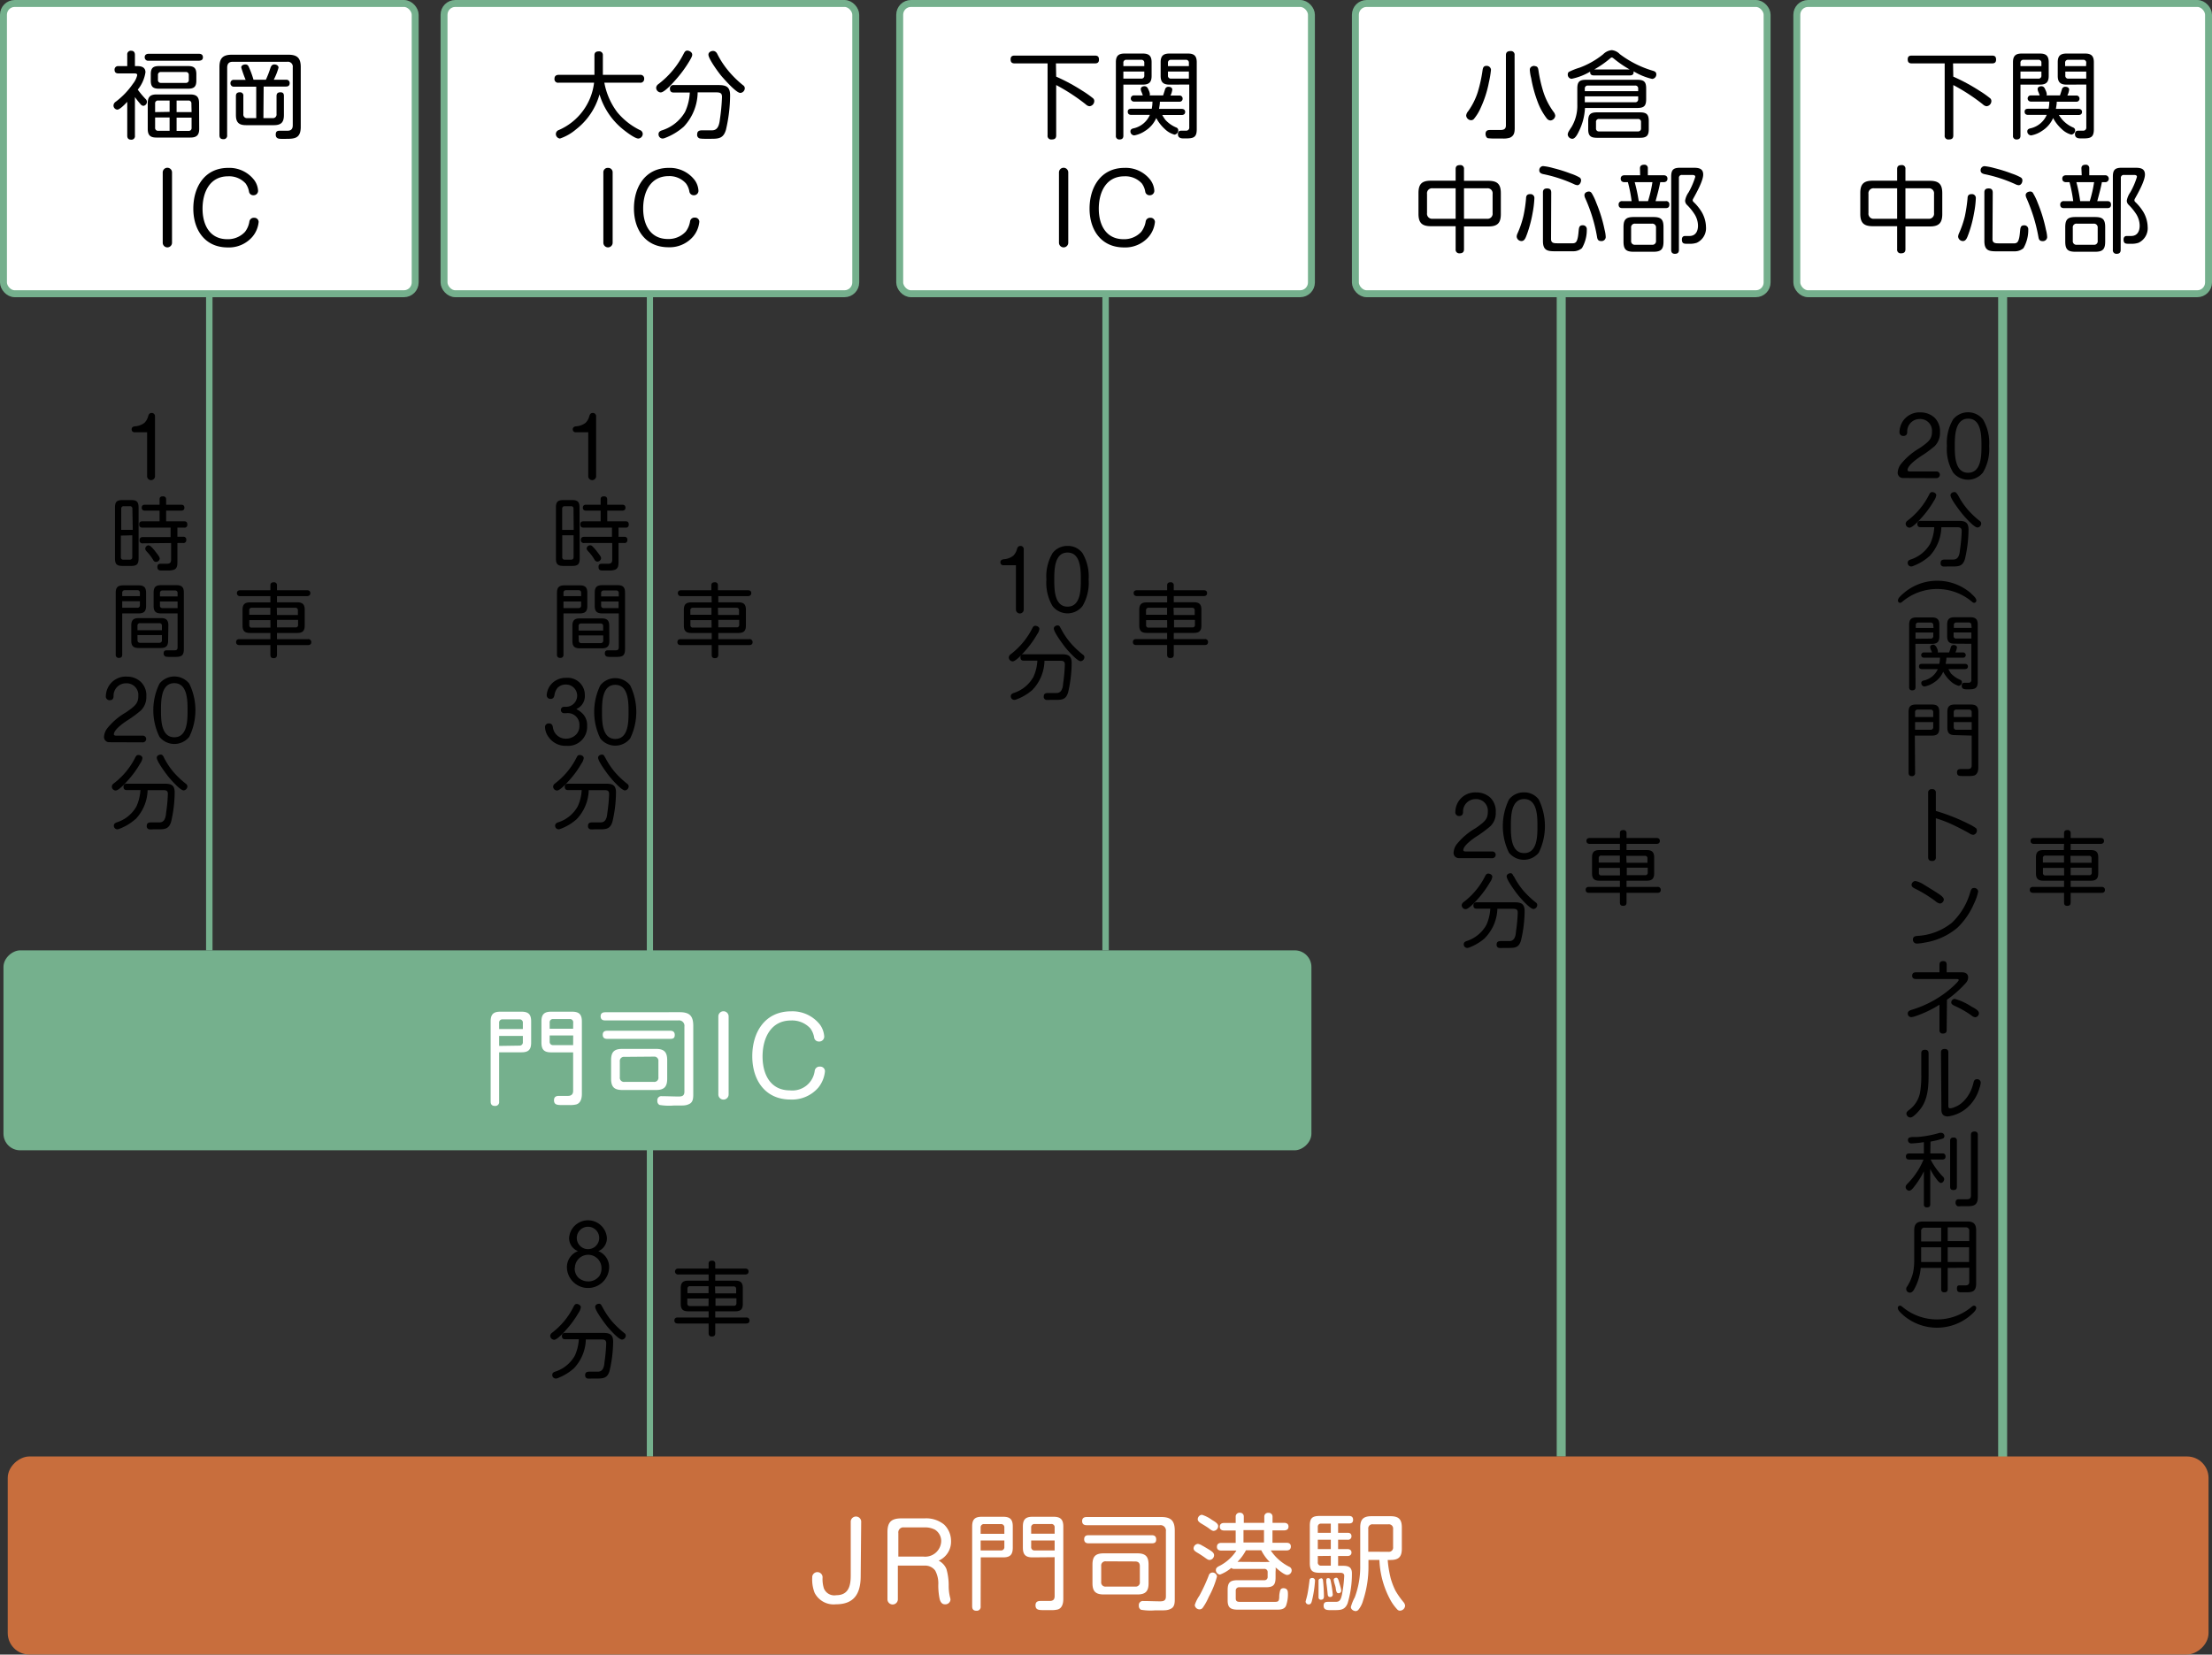 <svg xmlns="http://www.w3.org/2000/svg" viewBox="0 0 357.23 267.28"><rect x="0" y="0" width="357.23" height="267.28" fill="#333333" stroke="none"/><defs><style>.cls-1,.cls-2,.cls-3{fill:none;}.cls-1,.cls-2,.cls-3,.cls-4{stroke:#75b08d;stroke-miterlimit:10;}.cls-1{stroke-width:1.04px;}.cls-3{stroke-width:1.45px;}.cls-4,.cls-6{fill:#fff;}.cls-4{stroke-width:1.12px;}.cls-5{fill:#75b08d;}.cls-7{fill:#c86e3d;}</style></defs><title>sp-access-route-car</title><g id="レイヤー_2" data-name="レイヤー 2"><g id="久川さん確認事項"><line class="cls-1" x1="33.8" y1="46.89" x2="33.8" y2="153.53"/><line class="cls-2" x1="104.96" y1="45.19" x2="104.96" y2="235.29"/><line class="cls-1" x1="178.55" y1="46.89" x2="178.55" y2="153.53"/><line class="cls-3" x1="252.13" y1="45.19" x2="252.13" y2="235.29"/><line class="cls-3" x1="323.42" y1="45.19" x2="323.42" y2="251.28"/><rect class="cls-4" x="290.18" y="0.56" width="66.49" height="46.89" rx="1.82"/><rect class="cls-4" x="218.89" y="0.56" width="66.49" height="46.89" rx="1.82"/><rect class="cls-4" x="145.3" y="0.56" width="66.49" height="46.89" rx="1.82"/><rect class="cls-4" x="71.71" y="0.56" width="66.49" height="46.89" rx="1.82"/><rect class="cls-4" x="0.56" y="0.56" width="66.49" height="46.89" rx="1.82"/><path d="M43.67,96.3H38.79a.47.47,0,0,1-.53-.49c0-.32.23-.46.53-.46h4.88v-.81c0-.36.23-.48.56-.48a.45.45,0,0,1,.5.48v.81h4.85c.31,0,.54.13.54.46s-.23.49-.54.49H44.73v1H48c.87,0,1.21.34,1.21,1.2v2.56c0,.85-.34,1.19-1.21,1.19H44.73v1h5a.47.47,0,0,1,.54.5c0,.33-.24.46-.54.46h-5v1.56c0,.39-.18.55-.56.55s-.5-.21-.5-.55v-1.56h-5c-.32,0-.54-.14-.54-.48s.21-.48.54-.48h5v-1h-3.3c-.86,0-1.2-.34-1.2-1.19V98.51c0-.86.34-1.2,1.2-1.2h3.3Zm-3,1.88a.38.38,0,0,0-.42.42v.71h3.41V98.18Zm3,2H40.26v.8a.37.37,0,0,0,.42.41h3Zm1.06-.83h3.38V98.6a.38.38,0,0,0-.41-.42h-3Zm3,2a.37.37,0,0,0,.41-.41v-.8H44.73v1.21Z"/><path d="M21.7,69.83a.45.45,0,0,1-.44-.47c0-.33.22-.44.5-.49a2.82,2.82,0,0,0,1.56-.56,2.29,2.29,0,0,0,.61-1.08c.09-.3.22-.52.56-.52a.52.52,0,0,1,.54.47V77a.64.64,0,0,1-1.27,0V69.83Z"/><path d="M22.38,90.2c0,.94-.29,1.22-1.21,1.22H19.79c-.93,0-1.22-.28-1.22-1.22V82c0-.93.29-1.22,1.22-1.22h1.38c.92,0,1.21.29,1.21,1.22Zm-1-8a.38.38,0,0,0-.42-.43H20a.38.38,0,0,0-.42.43v3.39h1.86Zm-1.86,4.32V90a.37.37,0,0,0,.42.41h1c.3,0,.42-.15.42-.41V86.47Zm3.54,1.25a.45.45,0,0,1-.52-.52c0-.34.2-.49.52-.49h4.49V85.23H23c-.36,0-.52-.18-.52-.53s.2-.49.52-.49h2.77V82.49H23.41c-.34,0-.52-.16-.52-.48s.19-.48.52-.48h2.36v-.86c0-.38.2-.49.55-.49s.51.18.51.49v.86h2.43c.31,0,.52.14.52.48s-.21.48-.52.48H26.83v1.72h2.88c.37,0,.54.13.54.53a.44.44,0,0,1-.51.49H28.65v1.48h.93a.44.44,0,0,1,.5.51.45.45,0,0,1-.5.5h-.93v3c0,.52,0,1.13-.61,1.33a2.94,2.94,0,0,1-.89.11h-.92c-.46,0-.81,0-.81-.59,0-.38.21-.5.55-.5l1,0c.46,0,.66-.19.66-.64V87.72Zm1,.37a.47.47,0,0,1,.33.16,5.59,5.59,0,0,1,.69.78c.17.22.39.49.55.74a1,1,0,0,1,.17.4.62.62,0,0,1-.61.55.49.49,0,0,1-.44-.3,8.24,8.24,0,0,0-.85-1.16c-.31-.32-.44-.48-.44-.66A.57.57,0,0,1,24.1,88.09Z"/><path d="M19.74,105.76c0,.36-.18.52-.54.52a.47.47,0,0,1-.51-.53v-10c0-.85.34-1.19,1.21-1.19h2.49c.86,0,1.2.34,1.2,1.19V97.9c0,.85-.34,1.19-1.2,1.19H19.74Zm2.85-10a.38.38,0,0,0-.42-.42h-2a.39.39,0,0,0-.43.42v.54h2.85Zm-2.85,2.42h2.43a.38.38,0,0,0,.42-.41v-.65H19.74Zm7.41,5.31c0,.86-.34,1.19-1.19,1.19H22.41c-.87,0-1.21-.33-1.21-1.19v-2.45c0-.86.34-1.19,1.21-1.19H26c.85,0,1.19.33,1.19,1.19Zm-1-1.68v-.73a.38.38,0,0,0-.42-.41H22.63a.38.38,0,0,0-.43.41v.73Zm-3.94,1.6a.39.39,0,0,0,.43.43h3.09a.39.39,0,0,0,.42-.43v-.82H22.2ZM26,99.09c-.86,0-1.19-.34-1.19-1.19V95.72c0-.85.33-1.19,1.19-1.19h2.5c.86,0,1.19.34,1.19,1.19v9.14c0,1.17-.5,1.26-1.53,1.26h-.53a4.86,4.86,0,0,1-.87-.05.51.51,0,0,1-.33-.53c0-.35.17-.49.51-.49l1.23,0c.34,0,.51-.1.51-.47V99.09Zm2.68-2.74v-.54a.38.38,0,0,0-.42-.42h-2a.39.39,0,0,0-.43.42v.54Zm-2.85.82v.65a.38.38,0,0,0,.43.41h2.42V97.17Z"/><path d="M23,122.46a1.89,1.89,0,0,1-.36.87,15.31,15.31,0,0,1-1.86,2.59c-.37.42-1.56,1.78-2.1,1.78a.64.64,0,0,1-.62-.65.67.67,0,0,1,.29-.48,12,12,0,0,0,3.52-4.25c.1-.19.22-.36.47-.36S23,122.11,23,122.46Zm-1.14,9.87a8.24,8.24,0,0,1-2.62,1.57.78.78,0,0,1-.3.07.57.57,0,0,1-.55-.6c0-.28.19-.41.42-.51a5.57,5.57,0,0,0,3.22-2.58,7.48,7.48,0,0,0,.65-2.65h-2.2c-.37,0-.53-.16-.53-.54a.46.46,0,0,1,.53-.49h6.11c1.08,0,1.62.23,1.62,1.42a21.22,21.22,0,0,1-.57,4.71c-.34,1.16-1,1.24-2,1.24h-.9a3.85,3.85,0,0,1-.66,0,.5.5,0,0,1-.38-.56c0-.47.31-.56.7-.56s.9,0,1.35,0c.71,0,1-.57,1.07-1.51a26.31,26.31,0,0,0,.29-3.08c0-.57-.32-.62-.81-.62H23.84A7.07,7.07,0,0,1,21.89,132.33Zm4.59-10a12.45,12.45,0,0,0,1.58,2.4,14.72,14.72,0,0,0,2,1.89.5.5,0,0,1,.23.41.66.66,0,0,1-.61.65c-.56,0-2.13-1.8-2.51-2.28s-1.82-2.4-1.82-3c0-.33.35-.5.64-.5S26.37,122.15,26.48,122.37Z"/><path d="M114.91,96.3H110a.47.47,0,0,1-.53-.49c0-.32.23-.46.53-.46h4.88v-.81c0-.36.23-.48.56-.48a.45.45,0,0,1,.5.48v.81h4.85c.31,0,.54.13.54.46s-.23.49-.54.49H116v1h3.25c.87,0,1.21.34,1.21,1.2v2.56c0,.85-.34,1.19-1.21,1.19H116v1h5a.47.47,0,0,1,.54.5c0,.33-.24.46-.54.46h-5v1.56c0,.39-.18.55-.56.55s-.5-.21-.5-.55v-1.56h-5c-.32,0-.54-.14-.54-.48s.21-.48.54-.48h5v-1h-3.3c-.86,0-1.2-.34-1.2-1.19V98.51c0-.86.34-1.2,1.2-1.2h3.3Zm-3,1.88a.38.38,0,0,0-.42.42v.71h3.41V98.18Zm3,2H111.5v.79a.37.37,0,0,0,.42.41h3Zm1.06-.84h3.38V98.6a.38.38,0,0,0-.41-.42h-3Zm3,2a.37.37,0,0,0,.41-.41v-.79H116v1.2Z"/><path d="M92.94,69.83a.45.45,0,0,1-.44-.47c0-.32.22-.44.5-.49a2.82,2.82,0,0,0,1.56-.56,2.29,2.29,0,0,0,.61-1.08c.09-.3.22-.52.56-.52a.52.52,0,0,1,.54.47V77A.64.64,0,0,1,95,77V69.83Z"/><path d="M93.62,90.2c0,.94-.29,1.22-1.21,1.22H91c-.93,0-1.22-.28-1.22-1.22V82c0-.93.29-1.22,1.22-1.22h1.38c.92,0,1.21.29,1.21,1.22Zm-1-8a.38.38,0,0,0-.42-.43h-1a.38.38,0,0,0-.41.43v3.4h1.86ZM90.8,86.47V90a.37.37,0,0,0,.41.41h1c.3,0,.42-.15.42-.41V86.47Zm3.54,1.25a.46.46,0,0,1-.53-.52c0-.34.21-.48.53-.48h4.49V85.23H94.24c-.36,0-.52-.18-.52-.53s.2-.49.52-.49H97V82.49H94.65c-.34,0-.52-.16-.52-.48s.19-.48.52-.48H97v-.86c0-.38.2-.49.55-.49s.51.18.51.49v.86h2.43c.31,0,.52.14.52.48s-.21.48-.52.48H98.07v1.72H101c.37,0,.54.13.54.53a.44.44,0,0,1-.51.49H99.89v1.49h.93a.44.44,0,0,1,.5.5.45.45,0,0,1-.5.5h-.93v3c0,.52,0,1.13-.62,1.33a2.83,2.83,0,0,1-.88.11h-.92c-.46,0-.81,0-.81-.59,0-.38.21-.5.55-.5l1,0c.46,0,.66-.19.66-.64V87.72Zm1,.37a.47.47,0,0,1,.33.16,6.32,6.32,0,0,1,.69.78c.17.22.39.49.55.74a1,1,0,0,1,.17.4.62.62,0,0,1-.61.55.52.52,0,0,1-.45-.3,7.46,7.46,0,0,0-.84-1.16c-.31-.32-.44-.48-.44-.66A.57.57,0,0,1,95.34,88.09Z"/><path d="M91,105.76c0,.36-.18.52-.54.52a.47.47,0,0,1-.51-.53v-10c0-.85.34-1.19,1.21-1.19h2.49c.86,0,1.2.34,1.2,1.19V97.9c0,.85-.34,1.19-1.2,1.19H91Zm2.85-10a.38.38,0,0,0-.42-.42h-2a.39.39,0,0,0-.43.42v.54h2.85ZM91,98.23h2.43a.38.38,0,0,0,.42-.41v-.65H91Zm7.41,5.31c0,.86-.34,1.19-1.2,1.19H93.65c-.88,0-1.21-.33-1.21-1.19v-2.45c0-.86.33-1.19,1.21-1.19h3.54c.86,0,1.2.33,1.2,1.19Zm-1-1.68v-.73a.38.38,0,0,0-.42-.41H93.87a.38.38,0,0,0-.43.41v.73Zm-3.94,1.6a.39.39,0,0,0,.43.43H97a.39.39,0,0,0,.42-.43v-.82H93.44Zm3.78-4.37c-.86,0-1.2-.34-1.2-1.19V95.72c0-.85.34-1.19,1.2-1.19h2.5c.86,0,1.19.34,1.19,1.19v9.14c0,1.17-.5,1.26-1.53,1.26h-.53a4.86,4.86,0,0,1-.87-.05.51.51,0,0,1-.33-.53c0-.35.17-.49.51-.49l1.23,0c.34,0,.51-.1.51-.47V99.09Zm2.68-2.74v-.54a.38.38,0,0,0-.42-.42h-2a.39.39,0,0,0-.43.42v.54Zm-2.85.82v.65a.38.38,0,0,0,.43.41H99.9V97.17Z"/><path d="M94.27,122.46a1.89,1.89,0,0,1-.36.87,15.31,15.31,0,0,1-1.86,2.59c-.37.42-1.56,1.78-2.1,1.78a.64.64,0,0,1-.62-.65.67.67,0,0,1,.29-.48,12,12,0,0,0,3.52-4.25c.1-.19.22-.36.47-.36S94.27,122.11,94.27,122.46Zm-1.14,9.87a8.24,8.24,0,0,1-2.62,1.57.78.78,0,0,1-.3.07.58.58,0,0,1-.56-.6c0-.28.2-.41.43-.51a5.52,5.52,0,0,0,3.21-2.58,7,7,0,0,0,.65-2.65H91.75c-.37,0-.54-.16-.54-.54s.23-.49.54-.49h6.11c1.08,0,1.62.23,1.62,1.42a21.22,21.22,0,0,1-.57,4.71c-.34,1.16-1,1.24-2,1.24H96a3.85,3.85,0,0,1-.66,0,.5.5,0,0,1-.38-.56c0-.47.31-.56.7-.56s.9,0,1.35,0c.71,0,1-.57,1.07-1.51a26.31,26.31,0,0,0,.29-3.08c0-.57-.32-.62-.81-.62H95.08A7.07,7.07,0,0,1,93.13,132.33Zm4.59-10a12.45,12.45,0,0,0,1.58,2.4,14.72,14.72,0,0,0,2,1.89.51.51,0,0,1,.23.41.66.66,0,0,1-.61.65c-.56,0-2.13-1.8-2.51-2.28s-1.82-2.4-1.82-3c0-.33.35-.5.64-.5S97.61,122.15,97.72,122.37Z"/><path d="M188.49,96.29h-4.87c-.3,0-.54-.14-.54-.48s.24-.46.54-.46h4.87v-.81c0-.36.24-.48.56-.48a.46.46,0,0,1,.51.48v.81h4.85c.31,0,.53.13.53.46s-.22.48-.53.48h-4.85v1h3.25c.87,0,1.21.34,1.21,1.19v2.57c0,.85-.34,1.19-1.21,1.19h-3.25v1h5a.46.46,0,0,1,.53.5c0,.33-.23.46-.53.46h-5v1.56c0,.39-.18.54-.56.54s-.51-.2-.51-.54v-1.56h-5c-.31,0-.53-.14-.53-.48s.21-.48.53-.48h5v-1h-3.3c-.86,0-1.2-.34-1.2-1.19V98.5c0-.85.34-1.19,1.2-1.19h3.3Zm-3,1.89a.38.38,0,0,0-.41.42v.71h3.4V98.18Zm3,2h-3.4v.8a.37.37,0,0,0,.41.41h3Zm1.07-.83h3.38V98.6a.38.38,0,0,0-.42-.42h-3Zm3,2a.37.37,0,0,0,.42-.41v-.8h-3.38v1.21Z"/><path d="M167.86,101.6a1.88,1.88,0,0,1-.37.87,15.55,15.55,0,0,1-1.86,2.59c-.36.41-1.56,1.78-2.09,1.78a.64.64,0,0,1-.62-.65.67.67,0,0,1,.28-.48,12.22,12.22,0,0,0,3.53-4.25c.1-.2.22-.37.46-.37S167.86,101.25,167.86,101.6Zm-1.15,9.87A8.27,8.27,0,0,1,164.1,113a.84.84,0,0,1-.3.06.57.57,0,0,1-.56-.59c0-.29.2-.42.43-.51a5.61,5.61,0,0,0,3.21-2.59,7.17,7.17,0,0,0,.65-2.65h-2.2c-.36,0-.53-.16-.53-.53a.47.47,0,0,1,.53-.5h6.11c1.08,0,1.63.24,1.63,1.42a21.31,21.31,0,0,1-.57,4.72c-.34,1.16-.95,1.23-2,1.23h-.89a3.91,3.91,0,0,1-.67,0,.5.5,0,0,1-.38-.55c0-.47.32-.56.71-.56l1.35,0c.7,0,1-.57,1.07-1.5a29.07,29.07,0,0,0,.28-3.09c0-.57-.31-.62-.8-.62h-2.49A7,7,0,0,1,166.71,111.47Zm4.59-10a12,12,0,0,0,1.59,2.39,14.75,14.75,0,0,0,2,1.9.47.47,0,0,1,.24.4.67.67,0,0,1-.61.65c-.56,0-2.14-1.79-2.51-2.27s-1.82-2.41-1.82-3c0-.34.35-.51.63-.51S171.2,101.29,171.3,101.51Z"/><path d="M261.61,136.32h-4.87c-.3,0-.54-.14-.54-.48s.24-.47.54-.47h4.87v-.8c0-.37.23-.48.56-.48a.46.46,0,0,1,.51.48v.8h4.85c.31,0,.53.14.53.47s-.22.48-.53.48h-4.85v1h3.25c.87,0,1.21.34,1.21,1.19v2.57c0,.85-.34,1.19-1.21,1.19h-3.25v1h5a.47.47,0,0,1,.53.5c0,.33-.23.46-.53.46h-5v1.56c0,.39-.19.54-.56.54s-.51-.2-.51-.54v-1.56h-5c-.31,0-.53-.15-.53-.48s.2-.48.53-.48h5v-1h-3.3c-.86,0-1.2-.34-1.2-1.19v-2.57c0-.85.34-1.19,1.2-1.19h3.3Zm-3,1.89a.38.38,0,0,0-.42.41v.72h3.41v-1.13Zm3,2H258.2v.8a.38.38,0,0,0,.42.41h3Zm1.07-.83h3.38v-.72a.38.38,0,0,0-.42-.41h-3Zm3,2a.38.38,0,0,0,.42-.41v-.8h-3.38v1.21Z"/><path d="M241,141.63a1.81,1.81,0,0,1-.36.87,16.15,16.15,0,0,1-1.86,2.59c-.36.41-1.56,1.78-2.09,1.78a.65.65,0,0,1-.63-.65.68.68,0,0,1,.29-.48,12,12,0,0,0,3.52-4.26c.11-.19.22-.36.47-.36S241,141.28,241,141.63Zm-1.14,9.87a8.38,8.38,0,0,1-2.61,1.57.84.84,0,0,1-.3.06.57.57,0,0,1-.56-.59c0-.29.19-.42.43-.51a5.61,5.61,0,0,0,3.21-2.59,7.37,7.37,0,0,0,.65-2.65h-2.2c-.36,0-.53-.16-.53-.53a.47.47,0,0,1,.53-.5h6.11c1.08,0,1.63.24,1.63,1.42a20.74,20.74,0,0,1-.58,4.72c-.33,1.16-.94,1.23-2,1.23h-.9a3.85,3.85,0,0,1-.66,0,.5.5,0,0,1-.38-.55c0-.47.31-.56.7-.56l1.36,0c.7,0,1-.57,1.06-1.51a26.31,26.31,0,0,0,.29-3.08c0-.57-.31-.62-.81-.62h-2.48A7,7,0,0,1,239.83,151.5Zm4.59-10a12.38,12.38,0,0,0,1.58,2.39,15.45,15.45,0,0,0,2,1.9.48.48,0,0,1,.23.4.66.66,0,0,1-.61.65c-.56,0-2.13-1.79-2.51-2.27s-1.82-2.41-1.82-3c0-.34.36-.51.64-.51S244.31,141.32,244.42,141.54Z"/><path d="M114.44,205.88h-4.88a.48.48,0,1,1,0-.95h4.88v-.8c0-.37.23-.48.56-.48a.46.46,0,0,1,.51.48v.8h4.85c.31,0,.53.13.53.47s-.22.48-.53.48h-4.85v1h3.25c.87,0,1.2.34,1.2,1.19v2.56c0,.86-.33,1.2-1.2,1.2h-3.25v1h5a.47.47,0,0,1,.53.51c0,.33-.23.46-.53.46h-5v1.56c0,.39-.19.54-.56.54s-.51-.2-.51-.54v-1.56h-5c-.31,0-.53-.15-.53-.48s.2-.49.53-.49h5v-1h-3.3c-.86,0-1.2-.34-1.2-1.2v-2.56c0-.85.34-1.19,1.2-1.19h3.3Zm-3,1.89a.38.38,0,0,0-.42.41v.72h3.41v-1.13Zm3,2H111v.79a.38.38,0,0,0,.42.42h3Zm1.07-.83h3.38v-.72a.38.38,0,0,0-.42-.41h-3Zm3,2a.38.38,0,0,0,.42-.42v-.79h-3.38v1.21Z"/><path d="M91.91,199.94a3.06,3.06,0,0,1,6.1,0,2.25,2.25,0,0,1-1.38,2.17,2.76,2.76,0,0,1,1.74,2.73,3.41,3.41,0,0,1-6.81,0,2.76,2.76,0,0,1,1.78-2.73A2.26,2.26,0,0,1,91.91,199.94Zm.9,4.89a2.14,2.14,0,0,0,.58,1.55A2.36,2.36,0,0,0,95,207a2.2,2.2,0,0,0,1.79-.87,2.25,2.25,0,0,0,.35-1.28,2.15,2.15,0,0,0-4.3,0Zm.34-4.85a1.81,1.81,0,0,0,3.62,0,1.81,1.81,0,0,0-3.62,0Z"/><path d="M93.8,211.19a2,2,0,0,1-.36.87,16.15,16.15,0,0,1-1.86,2.59c-.36.41-1.56,1.78-2.09,1.78a.66.66,0,0,1-.63-.65.68.68,0,0,1,.29-.48A12,12,0,0,0,92.67,211c.11-.19.22-.36.47-.36S93.8,210.84,93.8,211.19Zm-1.14,9.87a8.57,8.57,0,0,1-2.61,1.57.84.84,0,0,1-.3.06.57.57,0,0,1-.56-.59c0-.29.19-.42.43-.51A5.61,5.61,0,0,0,92.83,219a7.37,7.37,0,0,0,.65-2.65h-2.2c-.36,0-.53-.16-.53-.53a.47.47,0,0,1,.53-.5h6.11c1.08,0,1.63.24,1.63,1.42a21.32,21.32,0,0,1-.58,4.72c-.33,1.15-1,1.23-2,1.23h-.9a3.85,3.85,0,0,1-.66,0,.5.5,0,0,1-.38-.55c0-.47.31-.56.7-.56l1.36,0c.7,0,1-.57,1.06-1.51A26.31,26.31,0,0,0,97.9,217c0-.57-.31-.62-.81-.62H94.61A7,7,0,0,1,92.66,221.06Zm4.59-10a12.69,12.69,0,0,0,1.58,2.39,15.45,15.45,0,0,0,2,1.9.48.48,0,0,1,.23.4.66.66,0,0,1-.61.65c-.56,0-2.13-1.79-2.51-2.28s-1.82-2.4-1.82-3c0-.34.35-.51.64-.51S97.14,210.88,97.25,211.1Z"/><path d="M333.34,136.32h-4.88c-.3,0-.53-.14-.53-.48s.23-.47.53-.47h4.88v-.8c0-.37.23-.48.56-.48a.45.45,0,0,1,.5.48v.8h4.85c.31,0,.54.14.54.47s-.23.48-.54.48H334.4v1h3.25c.87,0,1.21.34,1.21,1.19v2.57c0,.85-.34,1.19-1.21,1.19H334.4v1h5c.33,0,.54.16.54.5s-.24.46-.54.46h-5v1.56c0,.39-.18.54-.56.54s-.5-.2-.5-.54v-1.56h-5c-.32,0-.54-.15-.54-.48s.21-.48.54-.48h5v-1H330c-.86,0-1.2-.34-1.2-1.19v-2.57c0-.85.34-1.19,1.2-1.19h3.3Zm-3,1.89a.37.37,0,0,0-.42.41v.72h3.41v-1.13Zm3,2h-3.41v.8a.37.37,0,0,0,.42.41h3Zm1.06-.83h3.38v-.72a.37.37,0,0,0-.41-.41h-3Zm3,2a.37.37,0,0,0,.41-.41v-.8H334.4v1.21Z"/><path d="M312.7,80a1.93,1.93,0,0,1-.36.87,15.72,15.72,0,0,1-1.86,2.59c-.37.42-1.56,1.78-2.1,1.78a.64.64,0,0,1-.62-.65.65.65,0,0,1,.29-.48,12,12,0,0,0,3.52-4.25c.1-.2.22-.37.47-.37S312.7,79.67,312.7,80Zm-1.14,9.87a8.24,8.24,0,0,1-2.62,1.57.78.78,0,0,1-.3.07.57.57,0,0,1-.55-.6c0-.29.19-.42.42-.51a5.59,5.59,0,0,0,3.22-2.59,7.37,7.37,0,0,0,.65-2.65h-2.2c-.37,0-.53-.15-.53-.53a.46.46,0,0,1,.53-.49h6.11c1.08,0,1.62.23,1.62,1.41a21.24,21.24,0,0,1-.57,4.72c-.34,1.16-.95,1.24-2,1.24h-.9a5.26,5.26,0,0,1-.66,0,.5.5,0,0,1-.38-.56c0-.47.31-.56.7-.56s.9,0,1.35,0c.71,0,1-.58,1.07-1.51a26.72,26.72,0,0,0,.29-3.08c0-.58-.32-.63-.81-.63h-2.48A7.07,7.07,0,0,1,311.56,89.89Zm4.59-10a12.38,12.38,0,0,0,1.58,2.39,14.2,14.2,0,0,0,2,1.9.5.5,0,0,1,.23.4.65.65,0,0,1-.61.65c-.56,0-2.13-1.79-2.51-2.27S315,80.59,315,80c0-.34.35-.51.64-.51S316,79.71,316.15,79.93Z"/><path d="M318.36,95.91c.27.26.81.69.81,1.09a.36.36,0,0,1-.34.38c-.16,0-.27-.08-.49-.28a8.72,8.72,0,0,0-11,0c-.22.2-.33.28-.49.28a.36.36,0,0,1-.34-.38c0-.36.46-.78.82-1.09a8.32,8.32,0,0,1,11.05,0Z"/><path d="M309.35,111c0,.37-.19.52-.54.52s-.49-.19-.49-.52V100.94c0-.86.32-1.2,1.2-1.2H312c.86,0,1.2.34,1.2,1.2v1.87c0,.86-.34,1.2-1.2,1.2h-2.67Zm2.87-10a.39.39,0,0,0-.42-.43h-2a.38.38,0,0,0-.41.43v.44h2.87Zm-.42,2.16a.39.39,0,0,0,.42-.43v-.55h-2.87v1Zm3.32,5.67a4.3,4.3,0,0,0,1.48,1,.42.42,0,0,1,.25.36.61.61,0,0,1-.52.6,3.08,3.08,0,0,1-1.32-.75,5.68,5.68,0,0,1-1.19-1.52,3.86,3.86,0,0,1-1.52,1.75,3.82,3.82,0,0,1-1.49.62.54.54,0,0,1-.53-.54c0-.24.14-.34.35-.41a3.22,3.22,0,0,0,2.32-1.85h-2.56c-.29,0-.48-.13-.48-.45s.2-.4.48-.4h2.8a5.36,5.36,0,0,0,.11-1h-2.58a.41.41,0,0,1-.45-.41.41.41,0,0,1,.45-.43H312c0-.12-.12-.31-.19-.48a1.3,1.3,0,0,1-.1-.39c0-.28.29-.39.51-.39s.47.26.58.54a1.46,1.46,0,0,1,.17.59.15.15,0,0,1-.06.13h1.87c.12-.37.21-.63.27-.87a.46.46,0,0,1,.48-.33c.24,0,.51.12.51.39a2.62,2.62,0,0,1-.25.81H317a.42.42,0,0,1,.46.43.41.41,0,0,1-.46.41h-2.66c0,.33-.07.67-.12,1h3.09c.28,0,.5.12.5.42s-.21.43-.5.43h-2.65A7.63,7.63,0,0,0,315.12,108.86Zm.54-4.85c-.87,0-1.2-.34-1.2-1.2v-1.87c0-.86.33-1.2,1.2-1.2h2.54c.86,0,1.2.34,1.2,1.2v9.2c0,1.09-.45,1.25-1.45,1.25h-.37c-.39,0-.77-.09-.77-.58,0-.33.15-.49.44-.49l.66,0a.42.42,0,0,0,.46-.47V104Zm2.71-3a.39.39,0,0,0-.42-.42h-2a.38.38,0,0,0-.41.42v.45h2.87Zm0,1.19H315.5v.56a.38.38,0,0,0,.41.42h2.46Z"/><path d="M309.28,124.83a.48.48,0,0,1-.53.55c-.37,0-.52-.2-.52-.55V115c0-.85.32-1.19,1.19-1.19H312c.87,0,1.19.34,1.19,1.19v2.62c0,.87-.32,1.21-1.19,1.21h-2.76Zm2.93-9v-.78a.39.39,0,0,0-.43-.42H309.7a.38.38,0,0,0-.42.42v.78Zm-.43,2.06a.4.4,0,0,0,.43-.43v-.81h-2.93v1.24Zm3.91.86c-.86,0-1.2-.34-1.2-1.21V115c0-.85.34-1.19,1.2-1.19h2.59c.87,0,1.21.34,1.21,1.19v9c0,.5-.13,1.11-.69,1.28a3.07,3.07,0,0,1-.89.08H317c-.56,0-.95,0-.95-.6,0-.39.24-.53.6-.53l1.13,0c.45,0,.64-.16.64-.61v-4.79Zm2.73-3.7a.39.39,0,0,0-.43-.42h-2.05a.38.38,0,0,0-.42.42v.78h2.9Zm0,1.6h-2.9v.81a.4.4,0,0,0,.42.43h2.48Z"/><path d="M318,133.13a6.87,6.87,0,0,1,1.12.66.48.48,0,0,1,.14.36.68.68,0,0,1-.61.71,1.45,1.45,0,0,1-.61-.24c-.24-.14-.42-.25-.64-.36-.88-.47-1.82-.95-2.77-1.36-.65-.27-1.31-.51-2-.72v6.28a.54.54,0,0,1-.61.62c-.43,0-.63-.19-.63-.62V128.1a.55.55,0,0,1,.63-.62.54.54,0,0,1,.61.62V131A31.55,31.55,0,0,1,318,133.13Z"/><path d="M309.32,142.32a3.84,3.84,0,0,1,1.37.58c.83.5,1.78,1.09,2.14,1.33.64.4,1.09.74,1.09,1.1a.7.7,0,0,1-.61.63,1.46,1.46,0,0,1-.75-.39,20.86,20.86,0,0,0-3.41-2.08c-.22-.12-.44-.28-.44-.55A.66.66,0,0,1,309.32,142.32ZM319.47,144a7.75,7.75,0,0,1-.67,1.95,11.82,11.82,0,0,1-2.69,3.92,10.79,10.79,0,0,1-5.36,2.41,6.25,6.25,0,0,1-1.12.14.62.62,0,0,1-.7-.63c0-.47.31-.56.7-.6a9.75,9.75,0,0,0,5.57-2.11,10.86,10.86,0,0,0,3-5c.12-.36.21-.63.57-.63A.63.63,0,0,1,319.47,144Z"/><path d="M314.38,166.39c0,.41-.21.57-.6.57a.5.5,0,0,1-.56-.57V162.3a18,18,0,0,1-3.94,1.87,2.71,2.71,0,0,1-.62.14.57.57,0,0,1-.56-.61c0-.35.31-.48.78-.62a17.3,17.3,0,0,0,6.63-3.82l.43-.42c.19-.21.39-.43.39-.53s-.16-.16-.29-.16h-6.63c-.36,0-.6-.14-.6-.53s.24-.55.6-.55h3.81v-1.22c0-.4.18-.59.6-.59s.56.21.56.59v1.22h2.47c.56,0,1,.22,1,.85a1.41,1.41,0,0,1-.42.92,18.3,18.3,0,0,1-3,2.66Zm4.65-2.06a1.11,1.11,0,0,1-.6-.25c-.15-.12-.28-.21-.4-.29a16.43,16.43,0,0,0-2.4-1.32c-.23-.11-.51-.26-.51-.54a.58.58,0,0,1,.58-.57,9.72,9.72,0,0,1,2.68,1.24c.17.09.38.2.68.39s.53.43.53.69A.66.66,0,0,1,319,164.33Z"/><path d="M311.46,173.48c0,1.9-.07,3.94-1.22,5.54-.28.39-1.22,1.5-1.71,1.5a.66.66,0,0,1-.65-.62c0-.25.18-.4.36-.55a4.54,4.54,0,0,0,1.89-3.17,16.6,16.6,0,0,0,.15-2.73v-3.3c0-.42.22-.57.61-.57s.56.19.57.57Zm2-3.47c0-.41.22-.56.61-.56s.58.18.58.56v8.56c0,.22,0,.47.28.47a2,2,0,0,0,.67-.17A3.85,3.85,0,0,0,317,178a5.71,5.71,0,0,0,1.34-1.95,7.29,7.29,0,0,0,.39-1.23c.07-.29.21-.48.52-.48a.56.56,0,0,1,.63.54,3,3,0,0,1-.2.88,6.72,6.72,0,0,1-1.74,2.95,5.91,5.91,0,0,1-3.35,1.64c-.74,0-1.06-.37-1.06-1.08Z"/><path d="M311.74,186.32h1.92c.33,0,.54.14.54.5s-.21.49-.54.49h-1.87a11.13,11.13,0,0,0,2,2.78.56.56,0,0,1,.19.38c0,.27-.22.62-.52.62s-.61-.47-1-1a8.17,8.17,0,0,1-.73-1.25v5.69c0,.37-.18.51-.53.51a.44.44,0,0,1-.5-.51v-5.31a14.12,14.12,0,0,1-1.49,2.38c-.3.4-.6.75-.9.75a.6.6,0,0,1-.55-.61c0-.17.08-.3.28-.51s.29-.31.52-.56a11.81,11.81,0,0,0,2.08-3.35h-2.29c-.35,0-.55-.14-.55-.51s.24-.48.55-.48h2.35V184.5a15.35,15.35,0,0,1-2,.21.53.53,0,0,1-.57-.53.43.43,0,0,1,.21-.41,2.37,2.37,0,0,1,.56-.1c.3,0,.62,0,.79,0a16.8,16.8,0,0,0,2.24-.33c.45-.09.89-.22,1.34-.34l.27,0a.5.5,0,0,1,.47.53.41.41,0,0,1-.24.39,12.31,12.31,0,0,1-2,.49Zm4.29,5.4c0,.39-.2.52-.56.52s-.53-.16-.53-.52v-7.44c0-.39.2-.52.57-.52a.46.46,0,0,1,.52.52Zm3.38,1.69c0,1.31-.72,1.44-1.64,1.44h-1.1a1.55,1.55,0,0,1-.52,0,.59.59,0,0,1-.33-.59c0-.35.16-.53.51-.53s.88,0,1.31,0,.66-.14.66-.6v-9.81c0-.39.21-.53.59-.53a.47.47,0,0,1,.52.53Z"/><path d="M314.55,204.82v3.41c0,.37-.17.53-.55.53s-.51-.2-.51-.53v-3.41h-3.3a8.43,8.43,0,0,1-.9,3.15c-.15.31-.41.84-.8.84a.59.59,0,0,1-.52-.95,7.16,7.16,0,0,0,1-2.36,9.69,9.69,0,0,0,.17-1.93v-4.82c0-1,.4-1.43,1.43-1.43h7.14c1,0,1.43.39,1.43,1.43v8.62c0,1.31-.69,1.39-1.66,1.39h-.66c-.4,0-.78,0-.78-.58s.22-.54.65-.54c.22,0,.47,0,.72,0,.43,0,.62-.18.62-.61v-2.24Zm-1.06-6.5h-2.66a.51.51,0,0,0-.57.59v1.63h3.23Zm-3.23,3.17v2.38h3.23v-2.38Zm7.77-1v-1.63a.52.52,0,0,0-.58-.59h-2.9v2.22Zm-3.48,1v2.38H318v-2.38Z"/><path d="M307.31,212.39c-.36-.31-.82-.73-.82-1.09a.35.35,0,0,1,.34-.38c.16,0,.27.08.49.27a8.72,8.72,0,0,0,11,0c.22-.19.33-.27.49-.27a.35.35,0,0,1,.34.38c0,.4-.54.83-.81,1.09a8.35,8.35,0,0,1-11.05,0Z"/><path d="M21.79,21.92a.56.56,0,0,1-.64.64c-.42,0-.6-.25-.6-.64V16.45c-.61.65-1.26,1.26-1.61,1.26a.67.67,0,0,1-.61-.68.78.78,0,0,1,.38-.61,12.41,12.41,0,0,0,2.76-2.89,3.46,3.46,0,0,0,.69-1.39c0-.28-.29-.28-.49-.28H19.13c-.42,0-.63-.18-.63-.61a.56.56,0,0,1,.63-.57h1.42V8.85a.58.58,0,0,1,.66-.65c.4,0,.58.28.58.65v1.83h.4c.64,0,1.3.17,1.3,1a5.76,5.76,0,0,1-1.24,2.8A14.11,14.11,0,0,0,23.52,16a.63.63,0,0,1,.21.43.66.66,0,0,1-.58.67.72.72,0,0,1-.5-.33,11.12,11.12,0,0,1-.86-1.09ZM24,9.81a.55.55,0,0,1-.63-.58c0-.38.29-.54.63-.54h8.14c.38,0,.63.17.63.57s-.26.53-.63.55Zm8.17,11c0,1-.4,1.41-1.42,1.41H25.26c-1,0-1.4-.38-1.4-1.41V16.67c0-1,.39-1.41,1.4-1.41h5.47c1,0,1.42.38,1.42,1.41ZM31.71,13c0,1-.35,1.33-1.37,1.33H25.71c-1,0-1.36-.31-1.36-1.33V12c0-1,.35-1.33,1.36-1.33h4.63c1,0,1.37.32,1.37,1.33Zm-4.32,5.07V16.24H25.55a.45.45,0,0,0-.5.5v1.37Zm0,.91H25.05v1.64a.46.46,0,0,0,.5.51h1.84ZM26,11.63a.45.45,0,0,0-.49.49v.77a.45.45,0,0,0,.49.5h4a.45.45,0,0,0,.49-.5v-.77a.45.45,0,0,0-.49-.49Zm4.91,5.11a.45.45,0,0,0-.49-.5H28.52v1.87h2.42ZM28.52,19v2.15h1.93a.46.46,0,0,0,.49-.51V19Z"/><path d="M36.68,21.84a.56.56,0,0,1-.64.64c-.43,0-.6-.24-.6-.64v-11c0-1.42.54-2,2-2h9.13c1.44,0,2,.54,2,2v9.64c0,1.9-1,1.95-2.45,1.95h-.65c-.36,0-.94,0-.94-.68s.41-.63.88-.63l1,0c.63,0,.87-.31.87-.9V10.88a.79.79,0,0,0-.89-.9h-8.8c-.61,0-.88.3-.9.9Zm5.86-2.76H44a.58.58,0,0,0,.66-.65V15.52c0-.43.2-.61.63-.61s.56.21.56.59v3.08c0,1.18-.44,1.64-1.64,1.64H39.74c-1.18,0-1.64-.46-1.64-1.64V15.5c0-.41.22-.59.63-.59a.52.52,0,0,1,.57.59v2.93a.58.58,0,0,0,.66.65h1.42V14H37.81a.53.53,0,0,1-.59-.57.51.51,0,0,1,.58-.53h1.87a19.57,19.57,0,0,1-.71-2c0-.35.38-.49.67-.49a.53.53,0,0,1,.52.34,14.72,14.72,0,0,1,.79,2.13h2a17,17,0,0,0,.75-1.95c.11-.3.28-.52.61-.52s.68.17.68.52a9.74,9.74,0,0,1-.77,1.95h2a.52.52,0,0,1,.57.55c0,.39-.22.55-.6.55h-3.6Z"/><path d="M27.78,39.21a.75.75,0,0,1-1.5,0V27.85a.75.75,0,0,1,1.5,0Z"/><path d="M36.87,27.12a5.06,5.06,0,0,1,4.21,2,3.26,3.26,0,0,1,.6,1.68.72.72,0,0,1-.74.74.69.69,0,0,1-.73-.6,3.24,3.24,0,0,0-.55-1.31,3.6,3.6,0,0,0-2.82-1.15c-3,0-4.13,2.63-4.13,5.23s1.15,4.93,4,4.93a3.75,3.75,0,0,0,2.86-1.19,3.67,3.67,0,0,0,.7-1.63.72.72,0,0,1,.77-.64.69.69,0,0,1,.73.66,4.36,4.36,0,0,1-1,2.4,5,5,0,0,1-4,1.73c-3.68,0-5.55-2.83-5.55-6.27S33,27.12,36.87,27.12Z"/><path d="M93,20.92a7.83,7.83,0,0,1-2.57,1.46.74.74,0,0,1-.66-.75.7.7,0,0,1,.49-.63,9.55,9.55,0,0,0,5.68-7.64H90.22a.58.58,0,0,1-.67-.66c0-.41.27-.61.67-.61H96V8.94c0-.48.27-.64.72-.64a.58.58,0,0,1,.64.64v3.15h6a.59.59,0,0,1,.67.66.59.59,0,0,1-.67.61H97.6a11.32,11.32,0,0,0,2.08,4.76A11.05,11.05,0,0,0,103.32,21a.69.69,0,0,1,.48.61.76.76,0,0,1-.71.77c-.66,0-2.55-1.5-3.07-2a11.52,11.52,0,0,1-3.2-5.13A10.84,10.84,0,0,1,93,20.92Z"/><path d="M111.79,8.83c0,.22-.1.44-.43,1a19.68,19.68,0,0,1-2.19,3c-.43.49-1.84,2.1-2.47,2.1a.76.76,0,0,1-.73-.77.78.78,0,0,1,.34-.56,14.18,14.18,0,0,0,4.14-5c.13-.23.26-.43.55-.43S111.79,8.42,111.79,8.83Zm-1.35,11.62a9.77,9.77,0,0,1-3.08,1.85,1.11,1.11,0,0,1-.35.08.68.68,0,0,1-.66-.71c0-.34.23-.49.51-.6a6.59,6.59,0,0,0,3.78-3,8.46,8.46,0,0,0,.76-3.12h-2.58c-.43,0-.63-.19-.63-.63a.55.55,0,0,1,.63-.58H116c1.27,0,1.91.27,1.91,1.67a25.08,25.08,0,0,1-.67,5.55c-.4,1.36-1.12,1.46-2.37,1.46h-1.06a5.15,5.15,0,0,1-.78-.05.59.59,0,0,1-.44-.66c0-.55.36-.66.82-.66s1.06,0,1.59,0c.83,0,1.14-.67,1.26-1.77a31.6,31.6,0,0,0,.34-3.63c0-.67-.37-.73-1-.73h-2.93A8.26,8.26,0,0,1,110.44,20.45Zm5.4-11.73a14.38,14.38,0,0,0,1.87,2.82A16.84,16.84,0,0,0,120,13.77a.58.58,0,0,1,.28.48.77.77,0,0,1-.72.76c-.66,0-2.51-2.11-3-2.67s-2.15-2.84-2.15-3.51c0-.4.42-.6.75-.6S115.72,8.46,115.84,8.72Z"/><path d="M98.94,39.21a.75.75,0,0,1-1.5,0V27.85a.7.7,0,0,1,.75-.73.71.71,0,0,1,.75.73Z"/><path d="M108,27.12a5.06,5.06,0,0,1,4.21,2,3.25,3.25,0,0,1,.59,1.68.72.72,0,0,1-.73.74.71.71,0,0,1-.74-.6,3,3,0,0,0-.55-1.31A3.57,3.57,0,0,0,108,28.45c-3,0-4.13,2.63-4.13,5.23s1.14,4.93,4,4.93a3.78,3.78,0,0,0,2.87-1.19,3.67,3.67,0,0,0,.7-1.63.72.72,0,0,1,.77-.64.69.69,0,0,1,.73.66,4.36,4.36,0,0,1-1,2.4,5,5,0,0,1-4,1.73c-3.69,0-5.56-2.83-5.56-6.27S104.19,27.12,108,27.12Z"/><path d="M170.57,12.38a30.48,30.48,0,0,1,4.21,2.27,16.94,16.94,0,0,1,1.76,1.24.59.59,0,0,1,.18.42.84.84,0,0,1-.78.85,1,1,0,0,1-.58-.29,30.8,30.8,0,0,0-4.79-3.13v8.13c0,.51-.26.66-.73.66a.58.58,0,0,1-.66-.66V10.24h-5.34c-.45,0-.63-.22-.63-.66s.23-.6.63-.6h13c.46,0,.64.2.64.65s-.23.61-.64.61h-6.31Z"/><path d="M181.42,21.92c0,.42-.21.61-.63.61a.54.54,0,0,1-.58-.61V10.06c0-1,.39-1.41,1.41-1.41h2.95c1,0,1.41.4,1.41,1.41v2.2c0,1-.39,1.41-1.41,1.41h-3.15Zm3.38-11.76a.45.45,0,0,0-.49-.5h-2.4a.45.45,0,0,0-.49.5v.52h3.38Zm-.49,2.54a.45.45,0,0,0,.49-.5v-.64h-3.38V12.7Zm3.91,6.68A4.93,4.93,0,0,0,190,20.61a.5.5,0,0,1,.29.43.71.71,0,0,1-.61.71,3.59,3.59,0,0,1-1.55-.89,6.61,6.61,0,0,1-1.4-1.79,4.62,4.62,0,0,1-1.79,2.07,4.48,4.48,0,0,1-1.75.73.64.64,0,0,1-.63-.64c0-.28.17-.4.42-.48a3.75,3.75,0,0,0,2.72-2.19h-3c-.34,0-.57-.15-.57-.52s.25-.47.57-.47H186a6.43,6.43,0,0,0,.12-1.16h-3a.5.5,0,1,1,0-1h1.44a6,6,0,0,0-.21-.56,1.35,1.35,0,0,1-.12-.46c0-.33.33-.46.59-.46.42,0,.55.3.69.64a1.86,1.86,0,0,1,.2.69.15.15,0,0,1-.08.15h2.21c.14-.43.24-.73.32-1a.54.54,0,0,1,.57-.39c.27,0,.59.14.59.46a2.91,2.91,0,0,1-.29.95h1.43a.49.49,0,0,1,.53.51.48.48,0,0,1-.53.49h-3.14c0,.38-.08.78-.14,1.16h3.64c.32,0,.58.14.58.49s-.24.5-.58.5h-3.12A6.61,6.61,0,0,0,188.22,19.38Zm.64-5.71c-1,0-1.42-.4-1.42-1.41v-2.2c0-1,.4-1.41,1.42-1.41h3c1,0,1.41.4,1.41,1.41V20.89c0,1.29-.52,1.47-1.7,1.47h-.44c-.46,0-.9-.11-.9-.69,0-.38.18-.56.52-.56h.78a.49.49,0,0,0,.53-.55v-6.9ZM192,10.15a.45.45,0,0,0-.49-.49h-2.4a.45.45,0,0,0-.49.49v.53H192Zm0,1.41h-3.38v.65a.45.45,0,0,0,.49.49H192Z"/><path d="M172.52,39.21a.75.75,0,0,1-1.5,0V27.85a.75.75,0,0,1,1.5,0Z"/><path d="M181.61,27.12a5,5,0,0,1,4.21,2,3.26,3.26,0,0,1,.6,1.68.72.72,0,0,1-.74.74.69.69,0,0,1-.73-.6,3.11,3.11,0,0,0-.55-1.31,3.6,3.6,0,0,0-2.82-1.15c-3,0-4.13,2.63-4.13,5.23s1.15,4.93,4,4.93a3.74,3.74,0,0,0,2.86-1.19,3.8,3.8,0,0,0,.71-1.63.71.71,0,0,1,.76-.64.7.7,0,0,1,.74.66,4.36,4.36,0,0,1-1,2.4,5,5,0,0,1-4,1.73c-3.69,0-5.56-2.83-5.56-6.27S177.77,27.12,181.61,27.12Z"/><path d="M240.79,11.26a15.37,15.37,0,0,1-.34,2.05,17.51,17.51,0,0,1-1.31,4.08A7.41,7.41,0,0,1,238,19.25a.64.64,0,0,1-.44.17.83.83,0,0,1-.78-.76,1.3,1.3,0,0,1,.32-.69,11.07,11.07,0,0,0,1.56-3.11,23.51,23.51,0,0,0,.77-3.52c.06-.4.17-.7.62-.7A.69.69,0,0,1,240.79,11.26Zm3.83,9.42c0,.78-.13,1.27-.77,1.56a3.3,3.3,0,0,1-1.12.14h-1a12.38,12.38,0,0,1-1.42-.05c-.26-.06-.4-.41-.4-.69,0-.46.25-.64.68-.64l1.66,0c.57,0,.95-.11.95-.75V8.91c0-.49.28-.66.75-.66a.58.58,0,0,1,.65.66Zm3.21-10c.52,0,.58.36.64.78a22.34,22.34,0,0,0,.81,3.49,11.27,11.27,0,0,0,1.6,3.1,1.21,1.21,0,0,1,.29.65.85.85,0,0,1-.8.76.82.82,0,0,1-.58-.34,10.16,10.16,0,0,1-1.44-2.6,20.84,20.84,0,0,1-1.07-3.9,6.68,6.68,0,0,1-.22-1.35C247.06,10.82,247.46,10.64,247.83,10.64Z"/><path d="M254.93,21.32c-.24.52-.6,1.1-1,1.1a.76.76,0,0,1-.75-.69,1.24,1.24,0,0,1,.18-.53c.17-.29.34-.54.46-.72a6.69,6.69,0,0,0,.91-3.6V14.31c0-1.09.33-1.42,1.42-1.42h8.26c1.11,0,1.44.33,1.44,1.42V16c0,1.1-.33,1.44-1.44,1.44h-8.44A9.52,9.52,0,0,1,254.93,21.32Zm-1.12-8.59a.66.66,0,0,1-.62-.69.56.56,0,0,1,.15-.41,10.39,10.39,0,0,1,1.73-.69,13.48,13.48,0,0,0,3.83-2.17,2.24,2.24,0,0,1,1.39-.67,2.07,2.07,0,0,1,1.3.64A16.68,16.68,0,0,0,267,11.45c.28.09.49.24.49.56a.73.73,0,0,1-.67.74,10.23,10.23,0,0,1-3-1.23,1,1,0,0,1,0,.17c0,.34-.23.49-.55.49h-5.91c-.29,0-.55-.14-.55-.46a.36.36,0,0,1,0-.15A9.71,9.71,0,0,1,253.81,12.73Zm10.75,2v-.42a.45.45,0,0,0-.49-.49h-7.64a.46.46,0,0,0-.49.49v.42Zm-8.62.84v.95h8.13a.46.46,0,0,0,.49-.49v-.46Zm10.33,5.3c0,1.07-.37,1.39-1.44,1.39h-6.9c-1.05,0-1.44-.31-1.44-1.39V19.54c0-1.08.39-1.39,1.44-1.39h6.9c1.06,0,1.44.31,1.44,1.39Zm-3.09-9.65a18,18,0,0,1-2.49-1.7c-.19-.15-.28-.23-.39-.23s-.18.07-.32.19a16.26,16.26,0,0,1-2.51,1.74Zm-4.94,8a.45.45,0,0,0-.49.51v1a.45.45,0,0,0,.49.5h6.29a.46.46,0,0,0,.49-.5v-1a.46.46,0,0,0-.49-.51Z"/><path d="M236.43,40.28c0,.46-.26.64-.71.64a.58.58,0,0,1-.64-.64V36.54h-4c-1.44,0-2-.55-2-2V31.19c0-1.44.53-2,2-2h4V27.3c0-.47.26-.63.71-.63a.57.57,0,0,1,.64.63v1.91h3.95c1.44,0,2,.54,2,2v3.37c0,1.43-.53,2-2,2h-3.95Zm-5.05-9.86a.81.81,0,0,0-.92.91v3.09a.82.82,0,0,0,.92.92h3.7V30.42Zm8.75,4.92a.82.82,0,0,0,.92-.92V31.33a.81.81,0,0,0-.92-.91h-3.7v4.92Z"/><path d="M247.8,32a16.64,16.64,0,0,1-.29,2.42,20.75,20.75,0,0,1-.9,3.4c-.17.41-.34,1.12-.89,1.12a.78.78,0,0,1-.78-.71,1.37,1.37,0,0,1,.15-.56,15.52,15.52,0,0,0,.93-2.74,21.46,21.46,0,0,0,.43-2.86c0-.45.17-.71.66-.71A.62.62,0,0,1,247.8,32Zm6.92-2.09a1.42,1.42,0,0,1-.52-.16,22.94,22.94,0,0,0-5-1.63c-.33-.08-.61-.23-.61-.6a.65.65,0,0,1,.61-.69,9.1,9.1,0,0,1,1.62.32,23.93,23.93,0,0,1,2.84.89,7.6,7.6,0,0,1,1.4.61.54.54,0,0,1,.28.46C255.33,29.47,255.11,29.92,254.72,29.92Zm-4.23,8.71c0,.65.46.68,1,.68h.12c.8,0,1.59,0,2.37,0a.74.74,0,0,0,.48-.14c.38-.32.44-1.41.49-1.9s.09-.87.64-.87a.62.62,0,0,1,.67.69,5.78,5.78,0,0,1-.78,3,2.09,2.09,0,0,1-1.39.51c-.83,0-1.72,0-2.56,0h-.2c-1.27,0-2.15,0-2.15-1.65V31.08c0-.46.23-.64.68-.64s.65.2.66.64Zm6.57-7.41a9.07,9.07,0,0,1,.73,1.54,23.63,23.63,0,0,1,1.35,4.38,5.61,5.61,0,0,1,.18,1.16.67.67,0,0,1-.75.65c-.46,0-.59-.26-.65-.66A25.58,25.58,0,0,0,256,32a1.31,1.31,0,0,1-.12-.47c0-.39.4-.59.73-.59A.54.54,0,0,1,257.06,31.22Z"/><path d="M264.85,27.18c0-.41.27-.57.67-.57a.53.53,0,0,1,.6.57v1.13h2.55c.36,0,.62.18.62.55s-.26.57-.62.57h-.55c-.18,1-.47,2.05-.75,3.06H269a.51.51,0,0,1,.59.58c0,.4-.21.55-.59.55h-7c-.38,0-.6-.17-.6-.56a.53.53,0,0,1,.59-.57h1.51a22.67,22.67,0,0,0-.6-3.06h-.53c-.37,0-.63-.17-.63-.57s.28-.55.63-.55h2.51ZM267,35.06c1.27,0,1.65.38,1.65,1.65V39c0,1.27-.38,1.67-1.65,1.67h-3.16c-1.27,0-1.65-.4-1.65-1.67V36.71c0-1.25.38-1.65,1.65-1.65Zm-2.93,1.07a.59.59,0,0,0-.65.67v2.09a.58.58,0,0,0,.65.65h2.71a.58.58,0,0,0,.66-.65V36.8a.6.6,0,0,0-.66-.67Zm.54-3.64h1.54a20.54,20.54,0,0,0,.71-3.06H264A26.29,26.29,0,0,1,264.65,32.49Zm6.53,7.87c0,.45-.21.64-.65.64s-.6-.25-.6-.64V28.54c0-1.1.34-1.44,1.44-1.44h2.14c.81,0,1.59.08,1.59,1.1s-1.12,3-1.59,3.86a.65.65,0,0,0-.11.29.43.43,0,0,0,.16.29,7.78,7.78,0,0,1,1.3,1.61,5,5,0,0,1,.69,2.4,2.6,2.6,0,0,1-1.49,2.57,3.42,3.42,0,0,1-1.19.16h-.34c-.5,0-.87,0-.87-.69,0-.35.17-.57.52-.57l.7,0c1,0,1.38-.78,1.38-1.67a3.55,3.55,0,0,0-.54-1.82,8.61,8.61,0,0,0-1.3-1.59,1,1,0,0,1-.24-.63,3.21,3.21,0,0,1,.57-1.35,12.63,12.63,0,0,0,1.07-2.49c0-.28-.28-.31-.49-.31h-1.66a.45.45,0,0,0-.49.5Z"/><path d="M315.45,12.38a30.48,30.48,0,0,1,4.21,2.27,16.94,16.94,0,0,1,1.76,1.24.59.59,0,0,1,.18.42.84.84,0,0,1-.78.85,1,1,0,0,1-.58-.29,30.8,30.8,0,0,0-4.79-3.13v8.13c0,.51-.26.66-.73.66a.58.58,0,0,1-.66-.66V10.24h-5.34c-.45,0-.63-.22-.63-.66s.23-.6.63-.6h13c.46,0,.64.2.64.65s-.23.61-.64.61h-6.31Z"/><path d="M326.3,21.92c0,.42-.21.61-.63.61a.54.54,0,0,1-.58-.61V10.06c0-1,.39-1.41,1.41-1.41h2.95c1,0,1.41.4,1.41,1.41v2.2c0,1-.4,1.41-1.41,1.41H326.3Zm3.38-11.76a.45.45,0,0,0-.49-.5h-2.4a.45.45,0,0,0-.49.5v.52h3.38Zm-.49,2.54a.45.45,0,0,0,.49-.5v-.64H326.3V12.7Zm3.91,6.68a4.93,4.93,0,0,0,1.74,1.23.5.5,0,0,1,.29.43.71.71,0,0,1-.61.71,3.59,3.59,0,0,1-1.55-.89,6.61,6.61,0,0,1-1.4-1.79,4.62,4.62,0,0,1-1.79,2.07,4.48,4.48,0,0,1-1.75.73.64.64,0,0,1-.63-.64c0-.28.17-.4.42-.48a3.75,3.75,0,0,0,2.72-2.19h-3c-.34,0-.57-.15-.57-.52s.25-.47.57-.47h3.3a6.43,6.43,0,0,0,.12-1.16h-3a.5.5,0,1,1,0-1h1.44a6,6,0,0,0-.21-.56,1.35,1.35,0,0,1-.12-.46c0-.33.33-.46.59-.46.42,0,.55.3.69.64a1.86,1.86,0,0,1,.2.69.15.15,0,0,1-.08.15h2.21c.14-.43.24-.73.32-1a.53.53,0,0,1,.57-.39c.27,0,.59.14.59.46a2.91,2.91,0,0,1-.29.95h1.43a.49.49,0,0,1,.53.51.48.48,0,0,1-.53.49h-3.14c0,.38-.08.78-.14,1.16h3.64c.32,0,.58.14.58.49s-.24.5-.58.5H332.5A6.61,6.61,0,0,0,333.1,19.38Zm.64-5.71c-1,0-1.42-.4-1.42-1.41v-2.2c0-1,.39-1.41,1.42-1.41h3c1,0,1.41.4,1.41,1.41V20.89c0,1.29-.52,1.47-1.7,1.47H336c-.46,0-.9-.11-.9-.69,0-.38.18-.56.52-.56h.78a.49.49,0,0,0,.53-.55v-6.9Zm3.18-3.52a.45.45,0,0,0-.49-.49H334a.45.45,0,0,0-.49.49v.53h3.38Zm0,1.41h-3.38v.65a.45.45,0,0,0,.49.49h2.89Z"/><path d="M307.72,40.28c0,.46-.26.64-.7.64a.57.57,0,0,1-.64-.64V36.54h-3.95c-1.44,0-2-.55-2-2V31.19c0-1.44.54-2,2-2h3.95V27.3c0-.47.26-.63.7-.63a.56.56,0,0,1,.64.63v1.91h3.95c1.44,0,2,.54,2,2v3.37c0,1.43-.54,2-2,2h-3.95Zm-5.05-9.86a.81.81,0,0,0-.92.91v3.09a.82.82,0,0,0,.92.92h3.71V30.42Zm8.76,4.92a.82.82,0,0,0,.91-.92V31.33a.81.81,0,0,0-.91-.91h-3.71v4.92Z"/><path d="M319.09,32a15.36,15.36,0,0,1-.29,2.42,19.8,19.8,0,0,1-.9,3.4c-.17.41-.34,1.12-.89,1.12a.78.78,0,0,1-.78-.71,1.55,1.55,0,0,1,.15-.56,15.55,15.55,0,0,0,.94-2.74,25.31,25.31,0,0,0,.43-2.86c0-.45.17-.71.65-.71A.62.62,0,0,1,319.09,32ZM326,29.92a1.47,1.47,0,0,1-.52-.16,23,23,0,0,0-5-1.63c-.34-.08-.62-.23-.62-.6a.66.66,0,0,1,.62-.69,9.47,9.47,0,0,1,1.62.32,23.78,23.78,0,0,1,2.83.89,8,8,0,0,1,1.41.61.53.53,0,0,1,.27.46C326.62,29.47,326.41,29.92,326,29.92Zm-4.22,8.71c0,.65.46.68,1,.68h.12c.8,0,1.6,0,2.38,0a.71.71,0,0,0,.47-.14c.38-.32.44-1.41.49-1.9s.09-.87.64-.87a.63.63,0,0,1,.68.69,5.88,5.88,0,0,1-.78,3,2.12,2.12,0,0,1-1.4.51c-.82,0-1.71,0-2.55,0h-.2c-1.27,0-2.16,0-2.16-1.65V31.08c0-.46.23-.64.69-.64s.64.2.66.64Zm6.56-7.41a9.1,9.1,0,0,1,.74,1.54,24.38,24.38,0,0,1,1.34,4.38,5.62,5.62,0,0,1,.19,1.16.68.68,0,0,1-.75.65c-.46,0-.6-.26-.66-.66A27.09,27.09,0,0,0,328.4,35,29.38,29.38,0,0,0,327.27,32a1.32,1.32,0,0,1-.13-.47c0-.39.4-.59.74-.59A.52.52,0,0,1,328.35,31.22Z"/><path d="M336.14,27.18c0-.41.28-.57.68-.57a.53.53,0,0,1,.59.57v1.13H340a.56.56,0,1,1,0,1.12h-.55c-.19,1-.48,2.05-.75,3.06h1.62c.4,0,.6.18.6.58s-.22.55-.6.55h-7c-.39,0-.6-.17-.6-.56a.53.53,0,0,1,.58-.57h1.52a24.33,24.33,0,0,0-.6-3.06h-.54c-.36,0-.63-.17-.63-.57s.28-.55.63-.55h2.51Zm2.19,7.88c1.27,0,1.65.38,1.65,1.65V39c0,1.27-.38,1.67-1.65,1.67h-3.15c-1.27,0-1.65-.4-1.65-1.67V36.71c0-1.25.38-1.65,1.65-1.65Zm-2.92,1.07a.59.59,0,0,0-.66.67v2.09a.58.58,0,0,0,.66.65h2.71a.57.57,0,0,0,.65-.65V36.8a.6.6,0,0,0-.65-.67Zm.53-3.64h1.55a20.5,20.5,0,0,0,.7-3.06h-2.86A24.36,24.36,0,0,1,335.94,32.49Zm6.54,7.87c0,.45-.22.64-.66.64a.56.56,0,0,1-.6-.64V28.54c0-1.1.34-1.44,1.44-1.44h2.14c.82,0,1.6.08,1.6,1.1s-1.12,3-1.6,3.86a.58.58,0,0,0-.1.29.41.41,0,0,0,.15.29,7.78,7.78,0,0,1,1.3,1.61,5,5,0,0,1,.69,2.4,2.6,2.6,0,0,1-1.48,2.57,3.51,3.51,0,0,1-1.2.16h-.33c-.51,0-.88,0-.88-.69,0-.35.17-.57.52-.57l.71,0c1,0,1.37-.78,1.37-1.67a3.64,3.64,0,0,0-.53-1.82,9,9,0,0,0-1.3-1.59.93.93,0,0,1-.25-.63,3.34,3.34,0,0,1,.57-1.35,12.06,12.06,0,0,0,1.07-2.49c0-.28-.27-.31-.49-.31H343a.45.45,0,0,0-.49.5Z"/><rect class="cls-5" x="90.02" y="64.06" width="32.3" height="211.23" rx="2.69" transform="translate(275.85 63.5) rotate(90)"/><path class="cls-6" d="M80.61,177.94a.62.62,0,0,1-.69.71c-.48,0-.68-.25-.68-.71V165c0-1.12.42-1.57,1.56-1.57h3.42c1.14,0,1.56.45,1.56,1.57v3.41c0,1.14-.42,1.58-1.56,1.58H80.61Zm3.83-11.71v-1a.51.51,0,0,0-.56-.56H81.16a.51.51,0,0,0-.55.56v1Zm-.56,2.68a.52.52,0,0,0,.56-.56v-1H80.61v1.61ZM89,170c-1.12,0-1.56-.44-1.56-1.58V165c0-1.12.44-1.57,1.56-1.57h3.39c1.14,0,1.58.45,1.58,1.57v11.73c0,.66-.17,1.46-.9,1.68a4.18,4.18,0,0,1-1.16.1H90.71c-.73,0-1.24-.05-1.24-.78,0-.51.31-.7.78-.7s1,0,1.48,0,.83-.22.83-.8V170Zm3.57-4.82a.51.51,0,0,0-.56-.56H89.32a.51.51,0,0,0-.55.56v1h3.79Zm0,2.09H88.77v1a.52.52,0,0,0,.55.56h3.24Z"/><path class="cls-6" d="M109.77,163.51c1.6,0,2.19.61,2.19,2.21v11c0,.58,0,1.29-.61,1.6s-.92.27-2.58.27a9.18,9.18,0,0,1-2.27-.1.7.7,0,0,1-.34-.68.65.65,0,0,1,.74-.73c.91,0,1.81.05,2.72.05.59,0,.91-.15.91-.8V165.84a.88.88,0,0,0-1-1H97.72c-.45,0-.72-.2-.72-.66s.27-.65.72-.66Zm-1.51,3c.45,0,.71.21.71.68s-.22.63-.71.63H98.06c-.45,0-.72-.19-.72-.66s.27-.65.72-.65Zm-.51,7.75c0,1.31-.5,1.82-1.81,1.82H100.5c-1.32,0-1.81-.51-1.81-1.82v-3c0-1.32.49-1.82,1.81-1.82h5.44c1.3,0,1.81.5,1.81,1.82Zm-6.89-3.53a.67.67,0,0,0-.76.76V174a.68.68,0,0,0,.76.77h4.73a.67.67,0,0,0,.74-.77v-2.55a.67.67,0,0,0-.74-.76Z"/><path class="cls-6" d="M117.67,176.8a.83.83,0,0,1-1.66,0V164.19a.83.83,0,0,1,1.66,0Z"/><path class="cls-6" d="M127.77,163.37a5.65,5.65,0,0,1,4.68,2.19,3.71,3.71,0,0,1,.66,1.87.8.8,0,0,1-.82.82.76.76,0,0,1-.81-.66,3.45,3.45,0,0,0-.61-1.46,4,4,0,0,0-3.13-1.28c-3.3,0-4.59,2.92-4.59,5.81s1.27,5.48,4.42,5.48a3.64,3.64,0,0,0,4-3.13.79.79,0,0,1,.85-.71.76.76,0,0,1,.81.73,4.91,4.91,0,0,1-1.08,2.67,5.6,5.6,0,0,1-4.49,1.92c-4.1,0-6.17-3.15-6.17-7S123.51,163.37,127.77,163.37Z"/><rect class="cls-7" x="162.96" y="73.57" width="31.99" height="355.42" rx="3.47" transform="translate(430.24 72.32) rotate(90)"/><path class="cls-6" d="M139,254.56c0,2.82-1,4.6-4,4.6a3.45,3.45,0,0,1-3.44-1.85,5.89,5.89,0,0,1-.39-2.43v-.17a.84.84,0,0,1,1.67,0v.17a5,5,0,0,0,.22,1.72,1.81,1.81,0,0,0,2,1.09c2,0,2.33-1.55,2.33-3.18v-8.77a.85.85,0,0,1,1.69,0Z"/><path class="cls-6" d="M145,258.35a.84.84,0,0,1-1.68,0V247.52c0-1.63.61-2.24,2.25-2.24h3.75a4.57,4.57,0,0,1,3.15,1,3.68,3.68,0,0,1,1.12,2.69,3.34,3.34,0,0,1-2,3.14,2.69,2.69,0,0,1,1.26,1.36,9.73,9.73,0,0,1,.36,2.69,7.6,7.6,0,0,0,.22,1.88,1.51,1.51,0,0,1,.07.38.83.83,0,0,1-.92.74c-.48,0-.71-.42-.82-.81a10.77,10.77,0,0,1-.23-2.33,4.35,4.35,0,0,0-.5-2.31,2,2,0,0,0-1.63-.8H145Zm4.1-6.9A2.59,2.59,0,0,0,152,249a2.17,2.17,0,0,0-1-1.89,3.5,3.5,0,0,0-1.8-.37H146a.81.81,0,0,0-.92.92v3.79Z"/><path class="cls-6" d="M158.37,259.49a.62.62,0,0,1-.69.71c-.48,0-.68-.25-.68-.71v-12.9c0-1.13.42-1.57,1.56-1.57H162c1.14,0,1.56.44,1.56,1.57V250c0,1.14-.42,1.58-1.56,1.58h-3.61Zm3.83-11.72v-1a.52.52,0,0,0-.56-.57h-2.72a.52.52,0,0,0-.55.57v1Zm-.56,2.69a.52.52,0,0,0,.56-.56v-1.05h-3.83v1.61Zm5.11,1.12c-1.12,0-1.56-.44-1.56-1.58v-3.41c0-1.13.44-1.57,1.56-1.57h3.39c1.13,0,1.58.44,1.58,1.57v11.72c0,.67-.17,1.47-.9,1.69a4.22,4.22,0,0,1-1.16.1h-1.19c-.73,0-1.24-.05-1.24-.78,0-.51.3-.7.78-.7l1.48,0c.58,0,.83-.22.83-.79v-6.28Zm3.57-4.82a.51.51,0,0,0-.56-.57h-2.68a.52.52,0,0,0-.55.57v1h3.79Zm0,2.09h-3.79v1.05a.52.52,0,0,0,.55.56h3.24Z"/><path class="cls-6" d="M187.53,245.06c1.59,0,2.19.61,2.19,2.21v11c0,.58,0,1.29-.61,1.6s-.92.27-2.59.27a9.12,9.12,0,0,1-2.26-.1.7.7,0,0,1-.34-.68.65.65,0,0,1,.73-.73c.92,0,1.82.05,2.72.05.6,0,.92-.16.92-.8V247.38a.88.88,0,0,0-1-1H175.47c-.44,0-.71-.2-.71-.66s.27-.65.71-.66ZM186,248c.46,0,.72.2.72.68s-.22.63-.72.63h-10.2c-.44,0-.71-.19-.71-.66s.27-.65.71-.65Zm-.51,7.75c0,1.31-.49,1.82-1.8,1.82h-5.44c-1.32,0-1.82-.51-1.82-1.82v-3c0-1.33.5-1.82,1.82-1.82h5.44c1.29,0,1.8.49,1.8,1.82Zm-6.88-3.53a.68.68,0,0,0-.77.76v2.55a.68.68,0,0,0,.77.77h4.72a.67.67,0,0,0,.75-.77V253c0-.53-.25-.75-.75-.76Z"/><path class="cls-6" d="M195.35,252c-.22,0-.39-.11-.75-.37s-.77-.53-1.14-.75-.7-.41-.7-.75a.75.75,0,0,1,.7-.73,1.72,1.72,0,0,1,.66.26c.29.15.63.36,1,.58.6.37.95.59.95,1A.78.78,0,0,1,195.35,252Zm1.19,2.67a14.8,14.8,0,0,1-1.33,3.3,9.45,9.45,0,0,1-1,1.79.66.66,0,0,1-.48.22.78.78,0,0,1-.78-.7,5.6,5.6,0,0,1,.75-1.51,27.55,27.55,0,0,0,1.51-3.27.63.63,0,0,1,.56-.47A.72.72,0,0,1,196.54,254.69ZM196,247.3c-.29,0-.58-.27-.8-.43s-.68-.45-1-.64-.77-.44-.77-.8a.74.74,0,0,1,.68-.73,5.54,5.54,0,0,1,1.62.83c.54.32,1,.6,1,1A.78.78,0,0,1,196,247.3Zm10,6.61v.92c0,1.21-.37,1.58-1.6,1.58h-4.28a.52.52,0,0,0-.55.56v1.24c0,.55.36.56.8.56h5.22c.8,0,.94,0,1-.68,0-.2,0-.46.07-.81s.12-.72.61-.72.72.28.72.77a5.42,5.42,0,0,1-.31,2.09c-.27.56-.9.61-1.46.61H200c-1.14,0-1.74-.22-1.74-1.48v-1.68c0-1.22.38-1.6,1.6-1.6h4.3a.51.51,0,0,0,.56-.56V254a.51.51,0,0,0-.56-.56h-4.82a.68.68,0,0,1-.5-.15,6.08,6.08,0,0,1-1.82,1.07.73.73,0,0,1-.66-.73c0-.31.2-.46.44-.6a7.11,7.11,0,0,0,2.88-2.55h-2.45c-.41,0-.7-.17-.7-.61s.29-.63.7-.63h2.33v-2h-1.87c-.39,0-.7-.17-.7-.61s.31-.61.7-.61h1.87V245a.61.61,0,0,1,.66-.63.6.6,0,0,1,.65.63V246h3.31V245a.59.59,0,0,1,.66-.61.6.6,0,0,1,.67.61V246h1.87c.4,0,.71.17.71.61s-.31.61-.71.61H205.5v2h2.27c.41,0,.7.17.7.61s-.29.63-.7.63h-2.55a7.76,7.76,0,0,0,3,2.64.64.64,0,0,1,.38.56.75.75,0,0,1-.72.76c-.49,0-1.48-.87-1.87-1.21A3.46,3.46,0,0,1,206,253.91Zm-1.6-1.58a4.86,4.86,0,0,1,.66,0,7.2,7.2,0,0,1-1.37-1.9h-2.47a7.76,7.76,0,0,1-1.37,1.87Zm-3.58-5.15v2h3.31v-2Z"/><path class="cls-6" d="M212.37,255.36a18.31,18.31,0,0,1-.48,3.16c-.07.29-.15.66-.53.66a.49.49,0,0,1-.51-.44c0-.09.16-.6.22-.87.17-.64.34-2,.41-2.55,0-.25.15-.41.43-.41A.42.42,0,0,1,212.37,255.36Zm3.73-7.75h1.55c.39,0,.61.18.61.59a.54.54,0,0,1-.61.53H216.1v1.51h1.52c.35,0,.64.17.64.56s-.29.56-.64.56H216.1v1.58h.82c.88,0,1.41.24,1.41,1.23a16.38,16.38,0,0,1-.7,4.84c-.42,1.05-1.12,1.09-2.09,1.09h-.78c-.54,0-1-.09-1-.71s.39-.63.85-.63h1.12c.6,0,.8-.28,1-1.19a22,22,0,0,0,.36-3c0-.41-.31-.5-.65-.5h-3.31c-1.23,0-1.6-.37-1.6-1.58v-6c0-1.23.37-1.6,1.6-1.6h4.74c.42,0,.65.19.65.63s-.26.58-.65.58H216.1Zm-1.18-1.48h-1.55a.49.49,0,0,0-.55.54v.94h2.1Zm-2.1,2.6v1.51h2.1v-1.51Zm0,2.63v1a.5.5,0,0,0,.55.56h1.55v-1.58Zm.48,3.59c.25,0,.34.13.36.36.1.85.15,2,.15,2.56,0,.32-.1.55-.46.55a.37.37,0,0,1-.41-.41v-.72c0-.66,0-1.83,0-2A.35.35,0,0,1,213.3,255Zm1.24,0c.26,0,.32.19.38.51a19.66,19.66,0,0,1,.32,2.13.4.4,0,0,1-.44.39c-.26,0-.36-.19-.38-.41-.07-.73-.13-1.29-.22-1.9a3.29,3.29,0,0,1,0-.41C214.17,255,214.35,254.93,214.54,254.93Zm1.63.34c.07.22.22.73.33,1.12a3.69,3.69,0,0,1,.11.56.42.42,0,0,1-.44.4c-.25,0-.34-.14-.44-.68,0-.29-.19-.79-.24-1a2.84,2.84,0,0,1-.1-.51c0-.2.24-.31.41-.31S216.07,255,216.17,255.27Zm8.38-.49a11.55,11.55,0,0,0,.8,2.14,13,13,0,0,0,1.31,1.87,1.06,1.06,0,0,1,.26.58.86.86,0,0,1-.82.8.56.56,0,0,1-.41-.16,7.63,7.63,0,0,1-1.19-1.65,14.66,14.66,0,0,1-1.73-6.39H221v1a17.3,17.3,0,0,1-.87,5.57,4.06,4.06,0,0,1-.78,1.52.7.7,0,0,1-.39.18c-.36,0-.8-.27-.8-.66a7,7,0,0,1,.63-1.56,14.12,14.12,0,0,0,.88-5.2v-6.09c0-1.31.5-1.82,1.82-1.82h3.08c1.32,0,1.82.51,1.82,1.82v3.43c0,1.31-.51,1.82-1.82,1.82h-.46A17.57,17.57,0,0,0,224.55,254.78Zm-.34-4.12a.68.68,0,0,0,.77-.76V247a.68.68,0,0,0-.77-.76h-2.48a.67.67,0,0,0-.76.76v3.67Z"/><path d="M17.65,119.9a.83.83,0,0,1-.85-.87,2.48,2.48,0,0,1,.54-1.4,10.73,10.73,0,0,1,3-2.55c1.59-1.09,2-1.52,2-2.7a1.89,1.89,0,0,0-2-2,2,2,0,0,0-2,2.08c0,.39-.18.65-.62.65a.6.6,0,0,1-.63-.64,3.35,3.35,0,0,1,.37-1.45,3.2,3.2,0,0,1,3-1.72,3.25,3.25,0,0,1,2.28.85,3,3,0,0,1,.89,2.36,3,3,0,0,1-.87,2.25,18.79,18.79,0,0,1-2.23,1.64c-.56.36-2.14,1.47-2.14,2.22,0,.18.22.22.38.22h4.26a.54.54,0,0,1,.58.54.55.55,0,0,1-.58.54Z"/><path d="M30.57,110.44a9.79,9.79,0,0,1,0,8.58,3.08,3.08,0,0,1-4.82,0,9.79,9.79,0,0,1,0-8.58,3.08,3.08,0,0,1,4.82,0ZM26,114.73c0,1.52,0,4.37,2.15,4.37s2.14-2.85,2.14-4.37,0-4.37-2.14-4.37S26,113.17,26,114.73Z"/><path d="M94.12,115.31a2.71,2.71,0,0,1,.7,2,3.07,3.07,0,0,1-3.34,3.17A3.32,3.32,0,0,1,88.55,119a2.87,2.87,0,0,1-.53-1.52.58.58,0,0,1,.62-.62c.42,0,.6.25.65.62a2.1,2.1,0,0,0,2.12,1.85,2.31,2.31,0,0,0,1.6-.64,1.94,1.94,0,0,0,.56-1.48,1.87,1.87,0,0,0-2.11-2h-.35a.51.51,0,0,1-.53-.52.5.5,0,0,1,.53-.51h.3a1.8,1.8,0,0,0,0-3.6,1.81,1.81,0,0,0-1.38.55,2.38,2.38,0,0,0-.48,1.13c-.08.38-.2.64-.64.64a.59.59,0,0,1-.62-.6,3,3,0,0,1,.65-1.68,3.12,3.12,0,0,1,2.51-1.12,2.77,2.77,0,0,1,3,2.81,2.26,2.26,0,0,1-1.38,2.23A4.22,4.22,0,0,1,94.12,115.31Z"/><path d="M101.77,110.71a9.79,9.79,0,0,1,0,8.58,3.08,3.08,0,0,1-4.82,0,9.79,9.79,0,0,1,0-8.58,3.08,3.08,0,0,1,4.82,0ZM97.22,115c0,1.52,0,4.37,2.15,4.37s2.14-2.85,2.14-4.37,0-4.37-2.14-4.37S97.22,113.44,97.22,115Z"/><path d="M162,91.31a.46.46,0,0,1-.44-.47c0-.33.22-.44.51-.5a2.77,2.77,0,0,0,1.56-.56,2.28,2.28,0,0,0,.61-1.08c.09-.29.22-.51.56-.51a.51.51,0,0,1,.53.46v9.82a.63.63,0,0,1-1.26,0V91.31Z"/><path d="M174.81,89.34a7.41,7.41,0,0,1,1,4.29,7.38,7.38,0,0,1-1,4.29,3.08,3.08,0,0,1-4.82,0,7.38,7.38,0,0,1-1-4.29,7.39,7.39,0,0,1,1-4.29,3,3,0,0,1,2.42-1.15A2.91,2.91,0,0,1,174.81,89.34Zm-4.55,4.29c0,1.52,0,4.37,2.15,4.37s2.14-2.85,2.14-4.37,0-4.37-2.14-4.37S170.26,92.07,170.26,93.63Z"/><path d="M235.59,138.62a.83.83,0,0,1-.84-.87,2.47,2.47,0,0,1,.53-1.4,10.71,10.71,0,0,1,3-2.55c1.59-1.1,2-1.52,2-2.71a1.88,1.88,0,0,0-2-2,2,2,0,0,0-2,2.08c0,.39-.19.65-.63.65a.59.59,0,0,1-.62-.64,3.42,3.42,0,0,1,.36-1.46,3.21,3.21,0,0,1,3-1.71,3.33,3.33,0,0,1,2.29.84,3.1,3.1,0,0,1,.88,2.37,2.94,2.94,0,0,1-.87,2.25,19.75,19.75,0,0,1-2.22,1.64c-.56.36-2.15,1.47-2.15,2.22,0,.18.22.22.38.22h4.26a.54.54,0,0,1,.59.53.55.55,0,0,1-.59.55Z"/><path d="M248.51,129.16a9.79,9.79,0,0,1,0,8.58,3.1,3.1,0,0,1-4.82,0,9.79,9.79,0,0,1,0-8.58,3,3,0,0,1,2.42-1.16A2.92,2.92,0,0,1,248.51,129.16ZM244,133.45c0,1.52,0,4.36,2.15,4.36s2.14-2.84,2.14-4.36,0-4.37-2.14-4.37S244,131.89,244,133.45Z"/><path d="M307.32,77.22a.84.84,0,0,1-.85-.87,2.51,2.51,0,0,1,.54-1.41,10.89,10.89,0,0,1,3-2.55c1.59-1.09,2-1.52,2-2.7a1.89,1.89,0,0,0-2-2,2,2,0,0,0-2,2.08c0,.4-.18.65-.62.65a.59.59,0,0,1-.63-.63,3.36,3.36,0,0,1,.37-1.46,3.21,3.21,0,0,1,3-1.71,3.29,3.29,0,0,1,2.28.84,3.07,3.07,0,0,1,.89,2.37,3,3,0,0,1-.87,2.25,20,20,0,0,1-2.23,1.63c-.56.37-2.14,1.47-2.14,2.23,0,.18.22.22.38.22h4.26a.54.54,0,0,1,.58.53.56.56,0,0,1-.58.55Z"/><path d="M320.24,67.75a7.41,7.41,0,0,1,1,4.29,7.38,7.38,0,0,1-1,4.29,3.08,3.08,0,0,1-4.82,0,7.38,7.38,0,0,1-1-4.29,7.41,7.41,0,0,1,1-4.29,3.1,3.1,0,0,1,4.82,0ZM315.69,72c0,1.52,0,4.37,2.15,4.37S320,73.56,320,72s0-4.37-2.14-4.37S315.69,70.48,315.69,72Z"/></g></g></svg>